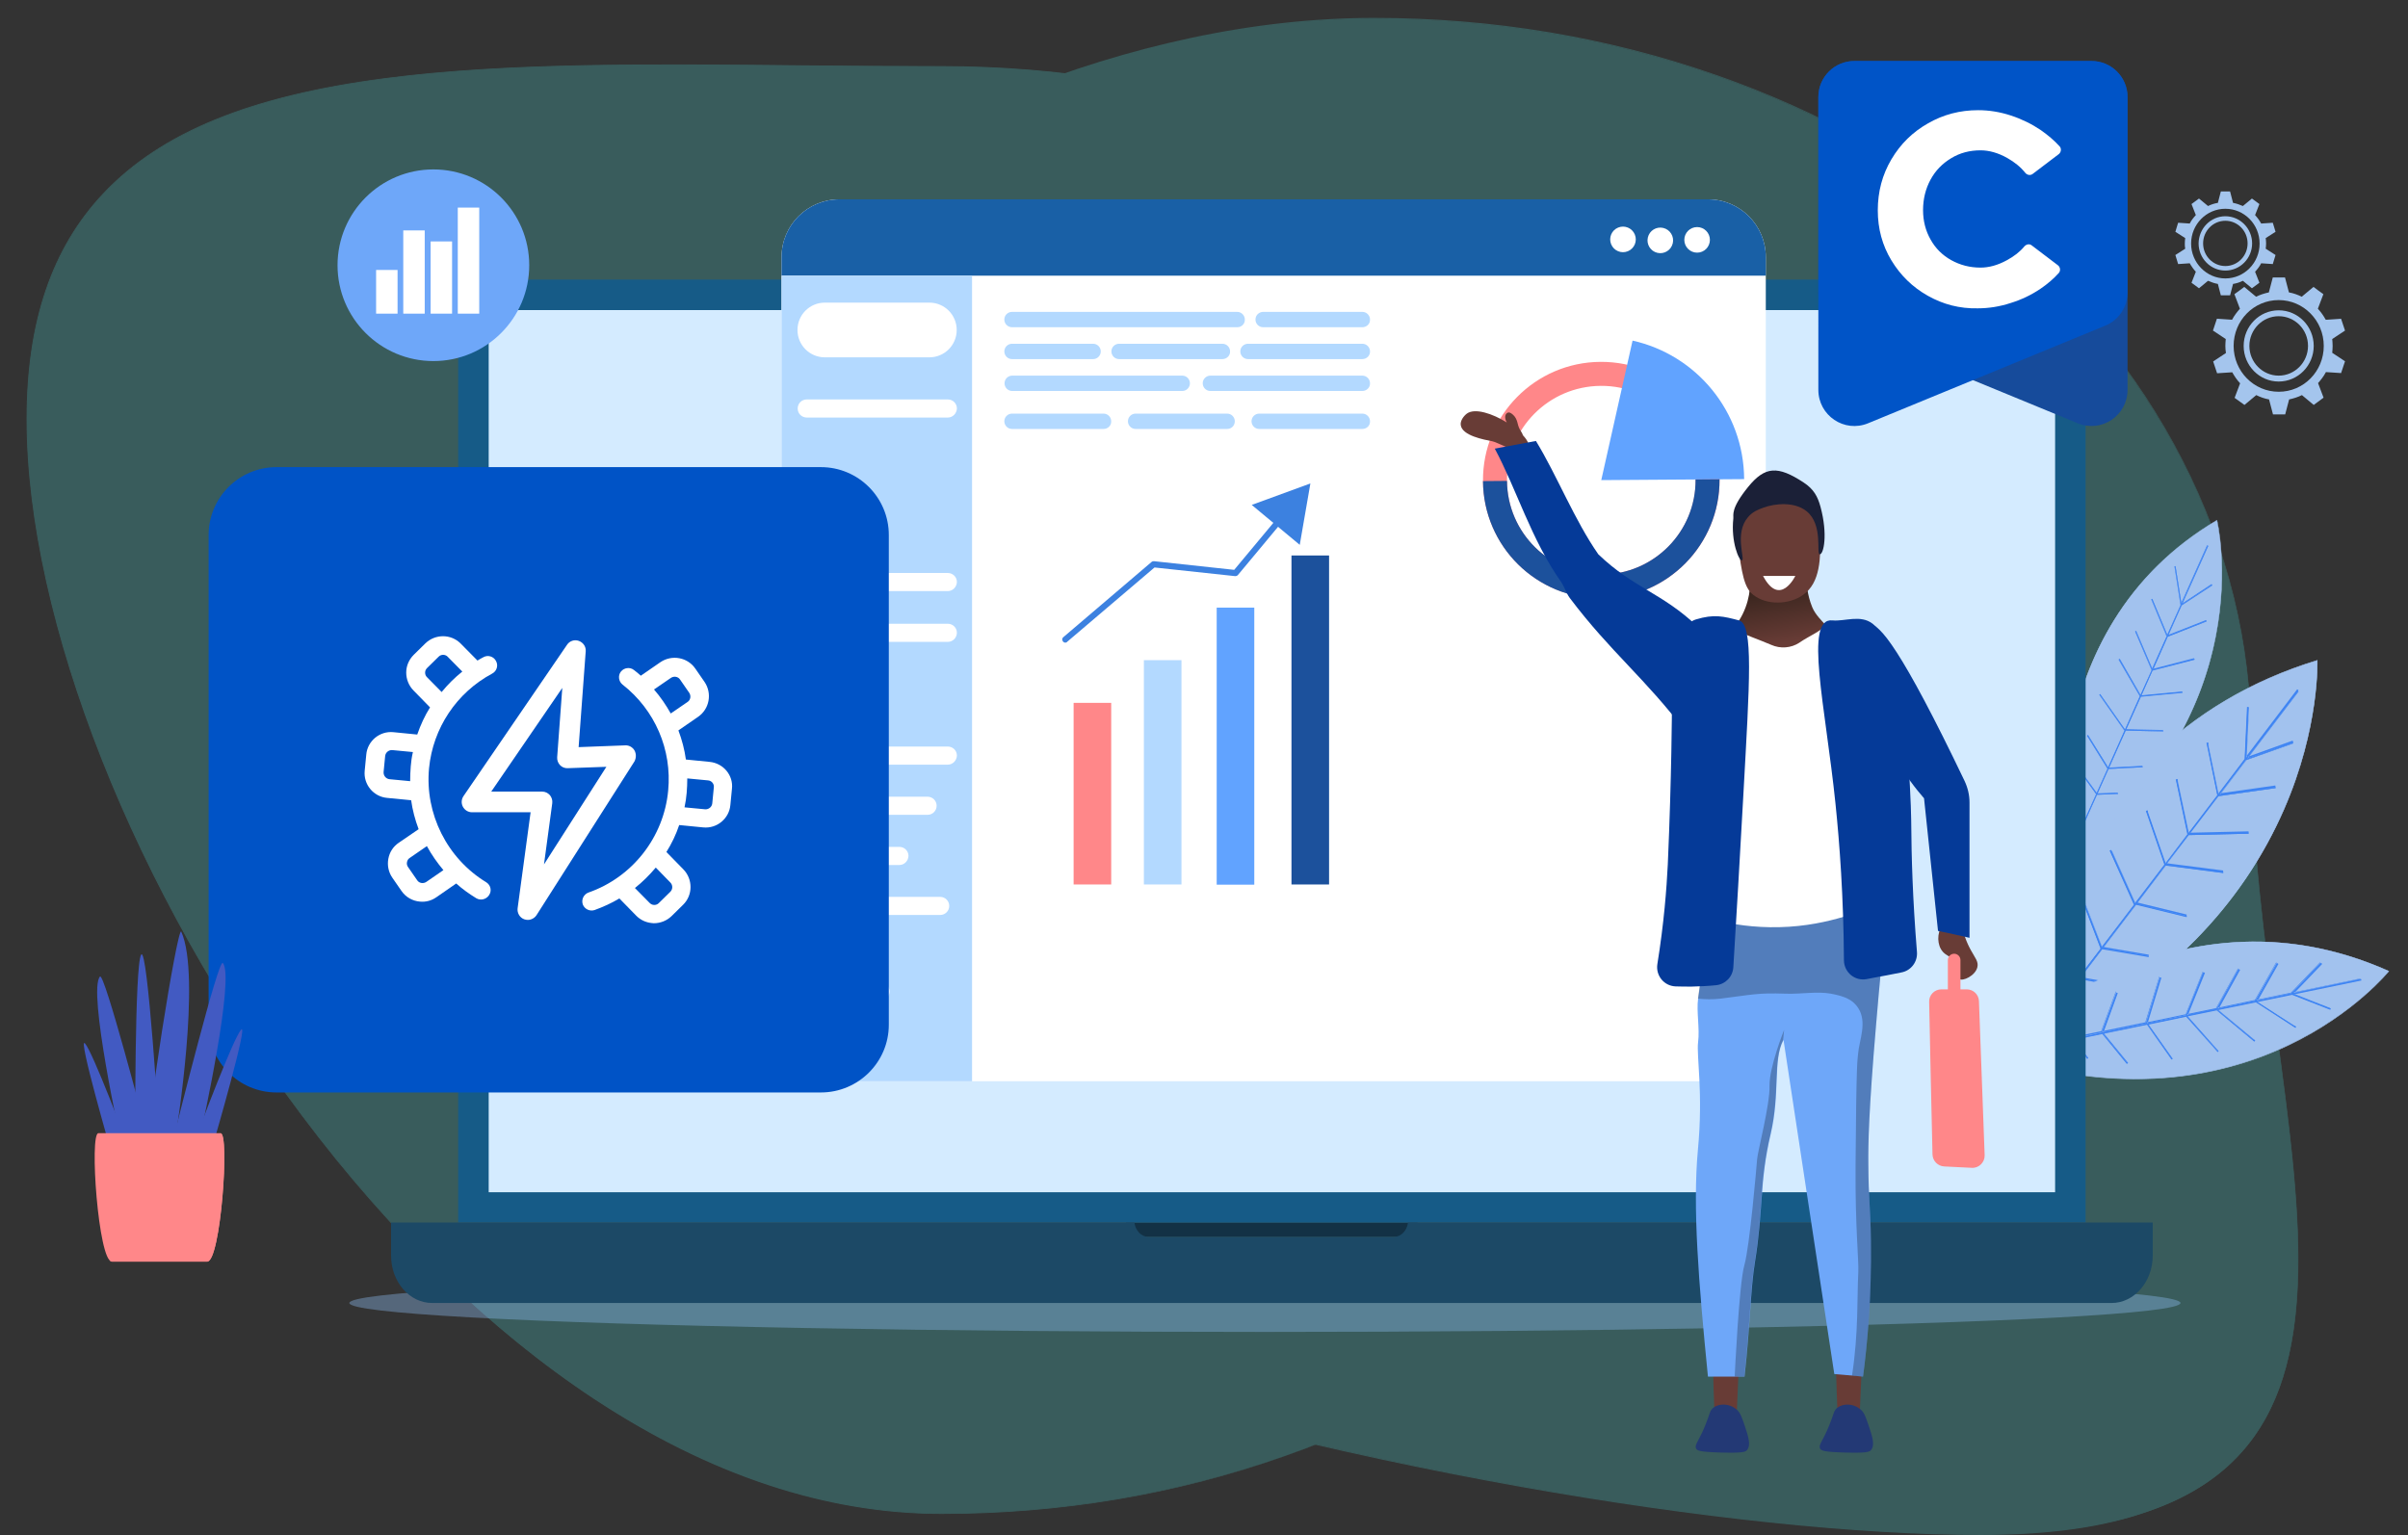 <?xml version="1.0" encoding="UTF-8"?> <!-- Generator: Adobe Illustrator 24.3.0, SVG Export Plug-In . SVG Version: 6.00 Build 0) --> <svg xmlns="http://www.w3.org/2000/svg" xmlns:xlink="http://www.w3.org/1999/xlink" version="1.1" id="_x32_" x="0px" y="0px" viewBox="0 0 1223.5 780.1" style="enable-background:new 0 0 1223.5 780.1;" xml:space="preserve"><rect x="0" y="0" width="1223.5" height="780.1" fill="#333333" stroke="none"/> <style type="text/css"> .st0{opacity:0.2;} .st1{fill:#51FFFF;} .st2{fill:#A4C5ED;} .st3{fill:#A2C2EE;} .st4{fill:#3E84F3;} .st5{opacity:0.37;fill:#8FC0F7;} .st6{fill:#133145;} .st7{fill:#D4EBFF;} .st8{fill:#165B87;} .st9{fill:#1C4966;} .st10{fill:#FFFFFF;} .st11{fill:#1960A6;} .st12{fill:#B3D9FF;} .st13{fill:#FF8789;} .st14{fill:#61A3FF;} .st15{fill:#1C519C;} .st16{fill:#3C81E0;} .st17{fill:#6EA7F9;} .st18{fill:#683C36;} .st19{opacity:0.25;} .st20{fill:url(#SVGID_1_);} .st21{fill:#053A98;} .st22{fill:#1B2037;} .st23{fill:#233975;} .st24{fill:#0053C6;} .st25{fill:#425AC2;} .st26{fill:#164B9B;} .st27{fill:#0054C7;} .st28{fill:url(#SVGID_4_);} .st29{fill:url(#SVGID_7_);} .st30{fill:url(#SVGID_10_);} .st31{fill:url(#SVGID_13_);} .st32{fill:url(#SVGID_16_);} .st33{fill:url(#SVGID_19_);} .st34{fill:url(#SVGID_22_);} .st35{fill:url(#SVGID_25_);} .st36{fill:url(#SVGID_28_);} .st37{fill:url(#SVGID_31_);} .st38{fill:url(#SVGID_34_);} .st39{fill:url(#SVGID_37_);} .st40{fill:url(#SVGID_40_);} .st41{fill:url(#SVGID_43_);} .st42{fill:url(#SVGID_46_);} .st43{fill:url(#SVGID_49_);} .st44{fill:url(#SVGID_52_);} .st45{fill:url(#SVGID_55_);} </style> <g> <g class="st0"> <g> <path class="st1" d="M923.9,401.5c0,203.1-199.5,367.7-445.5,367.7S13.7,416.1,13.7,213S232.3,33.8,478.4,33.8 S923.9,198.4,923.9,401.5z"></path> <path class="st1" d="M478.4,769.4c-58.3,0-117.7-19.6-176.5-58.4c-52.2-34.4-103.5-84-148.3-143.7C68.5,454.1,13.5,315,13.5,213 c0-49.4,12.7-86.9,38.9-114.7c29.3-31.1,74.8-49.7,143.4-58.6c61.4-8,134.5-7.3,211.9-6.5c23,0.2,46.8,0.4,70.7,0.4 c60.2,0,118.5,9.7,173.5,28.9c53.1,18.5,100.8,45.1,141.7,78.8c40.9,33.8,73.1,73.1,95.5,116.9c23.3,45.4,35,93.6,35,143.2 c0,49.7-11.8,97.9-35,143.2c-22.5,43.8-54.6,83.2-95.5,116.9c-40.9,33.8-88.6,60.3-141.7,78.8 C596.9,759.7,538.5,769.4,478.4,769.4z M341.6,33.2c-127.6,0-234.3,7.4-288.9,65.4C26.6,126.3,14,163.7,14,213 c0,101.9,55,240.9,140,354.1c96.4,128.3,214.6,201.9,324.4,201.9c119,0,230.8-38.2,314.9-107.6 c84.1-69.4,130.4-161.7,130.4-259.8s-46.3-190.4-130.4-259.8C709.2,72.3,597.3,34.1,478.4,34.1c-23.9,0-47.7-0.2-70.7-0.4 C385.2,33.4,363.1,33.2,341.6,33.2z"></path> </g> <g> <path class="st1" d="M1143.8,377.1c0,203.1,108.6,402.7-137.5,402.7S174.4,643.1,174.4,440S452.2,9.5,698.3,9.5 S1143.8,174.1,1143.8,377.1z"></path> <path class="st1" d="M1006.3,780.1c-62.2,0-145.2-8.7-233.8-24.5c-95.7-17.1-190.6-41-274.5-69.2 c-96.4-32.4-173.2-68.5-228.4-107.3c-63.4-44.6-95.5-91.4-95.5-139c0-24.8,4.2-50.7,12.4-76.9c7.9-25.2,19.7-50.8,34.9-76.2 c29.3-49,71.7-96.9,122.5-138.6C394.7,106.7,453,72,512.5,47.9c30.8-12.5,62-22.1,92.5-28.6c31.8-6.8,63.1-10.2,93.2-10.2 c60.2,0,118.5,9.7,173.5,28.9c53.1,18.5,100.8,45.1,141.7,78.8c40.9,33.8,73.1,73.1,95.5,116.9c23.3,45.4,35,93.6,35,143.2 c0,50.7,6.7,100.3,13.1,148.3c11.8,87.8,21.9,163.6-15.1,209.4c-12.1,14.9-28.4,25.8-49.9,33.3 C1069.2,776.2,1041.2,780.1,1006.3,780.1z M698.3,9.7c-115.6,0-248,52-354.1,139.1C238,235.9,174.6,344.8,174.6,440 c0,47.4,32.1,94,95.3,138.5c55.1,38.8,131.9,74.9,228.2,107.3c191.6,64.4,397.7,93.7,508.2,93.7c66.6,0,110.9-14.7,135.4-45.1 c36.9-45.6,26.7-121.3,15-209c-6.4-48-13.1-97.7-13.1-148.4c0-98.1-46.3-190.4-130.4-259.8C929.1,47.9,817.3,9.7,698.3,9.7z"></path> </g> </g> </g> <g> <g> <g> <path class="st2" d="M1157.8,157.7c9.8,0,17.8,8.1,17.8,18.1c0,10-8,18.1-17.8,18.1c-9.8,0-17.8-8.1-17.8-18.1 C1140,165.8,1148,157.7,1157.8,157.7z M1157.8,190.9c8.2,0,14.9-6.8,14.9-15.1c0-8.4-6.7-15.1-14.9-15.1 c-8.2,0-14.9,6.8-14.9,15.1S1149.6,190.9,1157.8,190.9z"></path> <path class="st2" d="M1130.7,175.8c0-1.2,0.1-2.3,0.2-3.5l-6.5-4.3l1-3l1-3l7.7,0.5c1.1-2.1,2.5-3.9,4-5.6l-2.8-7.4l2.5-1.8 l2.5-1.9l6,5c2-1,4.2-1.7,6.5-2.2l2-7.6h6.2l2,7.6c2.3,0.4,4.5,1.2,6.5,2.2l6-5l2.5,1.9l2.5,1.8l-2.8,7.4c1.6,1.7,2.9,3.6,4,5.6 l7.8-0.5l1,3l1,3l-6.5,4.3c0.1,1.1,0.2,2.3,0.2,3.5c0,1.2-0.1,2.3-0.2,3.5l6.5,4.3l-1,3l-1,3l-7.7-0.5c-1.1,2.1-2.5,3.9-4,5.6 l2.8,7.4l-5,3.7l-6-5c-2,1-4.2,1.7-6.5,2.2l-2,7.6l-6.2,0l-2-7.6c-2.3-0.4-4.5-1.2-6.5-2.2l-6,5l-2.5-1.8l-2.5-1.8l2.8-7.4 c-1.6-1.7-2.9-3.6-4-5.6l-7.7,0.5l-1-3l-1-3l6.5-4.3C1130.8,178.2,1130.7,177,1130.7,175.8z M1157.8,199.1 c12.7,0,22.9-10.4,22.9-23.3c0-12.9-10.3-23.3-22.9-23.3c-12.7,0-22.9,10.4-22.9,23.3C1134.9,188.7,1145.2,199.1,1157.8,199.1z"></path> </g> <g> <path class="st2" d="M1130.7,109.9c7.5,0,13.6,6.2,13.6,13.8c0,7.6-6.1,13.8-13.6,13.8c-7.5,0-13.6-6.2-13.6-13.8 C1117.2,116.1,1123.2,109.9,1130.7,109.9z M1130.7,135.2c6.3,0,11.3-5.2,11.3-11.5c0-6.4-5.1-11.5-11.3-11.5 c-6.3,0-11.3,5.2-11.3,11.5C1119.4,130.1,1124.5,135.2,1130.7,135.2z"></path> <path class="st2" d="M1110.1,123.7c0-0.9,0.1-1.8,0.2-2.7l-5-3.2l0.7-2.3l0.7-2.3l5.9,0.4c0.8-1.6,1.9-3,3.1-4.3l-2.2-5.6 l1.9-1.4l1.9-1.4l4.6,3.8c1.6-0.8,3.2-1.3,5-1.6l1.5-5.8l4.7,0l1.5,5.8c1.7,0.3,3.4,0.9,5,1.6l4.6-3.8l1.9,1.4l1.9,1.4l-2.2,5.6 c1.2,1.3,2.2,2.7,3.1,4.3l5.9-0.4l0.7,2.3l0.7,2.3l-5,3.2c0.1,0.9,0.2,1.8,0.2,2.7c0,0.9-0.1,1.8-0.2,2.7l5,3.2l-0.7,2.3 l-0.7,2.3l-5.9-0.4c-0.8,1.6-1.9,3-3.1,4.3l2.2,5.6l-3.8,2.8l-4.6-3.8c-1.6,0.8-3.2,1.3-5,1.6l-1.5,5.8l-4.7,0l-1.5-5.8 c-1.7-0.3-3.4-0.9-5-1.6l-4.6,3.8l-1.9-1.4l-1.9-1.4l2.2-5.6c-1.2-1.3-2.2-2.7-3.1-4.3l-5.9,0.4l-0.7-2.3l-0.7-2.3l5-3.2 C1110.1,125.5,1110.1,124.6,1110.1,123.7z M1130.7,141.5c9.6,0,17.4-7.9,17.4-17.7c0-9.8-7.8-17.7-17.4-17.7 c-9.6,0-17.4,7.9-17.4,17.7C1113.3,133.5,1121.1,141.5,1130.7,141.5z"></path> </g> </g> </g> <g> <g> <g> <path class="st3" d="M1025,537.1c0,0,7.7-157.4,152.4-201.5C1177.4,335.6,1183,470.7,1025,537.1z"></path> <path class="st3" d="M1024.8,537.3l0-0.2c0-0.4,2.2-39.9,22-84.3c11.6-26.1,27-48.7,45.6-67.2c23.3-23.2,51.9-40,84.9-50.1 l0.2-0.1l0,0.2c0,0.3,1.2,34.3-17,75.9c-10.7,24.4-25.8,46.7-45,66.2c-24,24.3-54.5,44.4-90.5,59.5L1024.8,537.3z M1177.2,335.8 c-74.6,22.8-112,76.2-130.2,117.1c-19,42.5-21.7,80.6-21.9,83.9c81.4-34.3,118.4-87.1,135.2-125.5 C1177.7,371.5,1177.3,338.6,1177.2,335.8z"></path> </g> <g> <polygon class="st4" points="1156.2,400.5 1156.1,399.9 1127.7,403.9 1141.2,386.2 1165.2,377.6 1165,377.1 1141.8,385.4 1167.8,351.2 1167.3,350.9 1141.3,385.1 1142.5,359.7 1141.9,359.6 1140.6,385.9 1127.2,403.6 1121.8,377.6 1121.3,377.7 1126.7,404.3 1112.1,423.4 1106.3,396.1 1105.7,396.3 1111.6,424.1 1100.4,438.9 1091.1,412 1090.5,412.2 1099.9,439.4 1085,459.1 1084.8,459.1 1072.7,432.2 1072.1,432.4 1084.3,459.4 1084.4,459.6 1084.6,459.6 1067.9,481.5 1058.5,457.2 1058,457.4 1067.4,482.1 1056.5,496.5 1049.5,481.6 1049,481.9 1056.1,497.1 1034.9,524.9 1035.3,525.3 1056.4,497.6 1071.1,500.3 1071.2,499.7 1056.9,497 1068,482.4 1091.7,486.4 1091.8,485.8 1068.4,481.8 1085.2,459.8 1111,466.1 1111.1,465.5 1085.6,459.3 1100.3,439.9 1129.6,443.7 1129.7,443.1 1100.7,439.3 1112.1,424.4 1142.5,423.7 1142.5,423.1 1112.6,423.8 1127.2,404.6 "></polygon> <path class="st4" d="M1035.4,525.5l-0.7-0.5l21.2-27.9l-7.1-15.3l0.8-0.4l6.9,14.8l10.8-14.1l-9.5-24.8l0.8-0.3l0.1,0.1l9.2,24.1 l16.4-21.5l-0.1,0l-0.1-0.2l-12.2-27.2l0.8-0.4l12.1,27l0,0l14.9-19.5l-9.4-27.3l0.9-0.3l0,0.1l9.2,26.6l11-14.5l-5.9-27.9 l0.9-0.2l5.8,27.1l14.4-18.9l-5.5-26.6l0.9-0.2l0,0.1l5.3,25.7l13.2-17.4l1.2-26.4l0.9,0l0,0.1l-1.2,24.9l25.8-34l0.7,0.5 l-25.8,33.8l22.8-8.2l0.3,0.8l-24.1,8.6l-13.2,17.4l28.2-4l0.1,0.9l-29.1,4.2l-14.4,18.9l29.8-0.7l0,0.9l-0.2,0l-30.4,0.7 l-11.1,14.6l28.8,3.7l-0.1,0.9l-29.3-3.8l-14.5,19.1l25.4,6.2l-0.2,0.9l-0.1,0l-25.7-6.3l-16.6,21.8l23.3,4l-0.2,0.9l-23.8-4 l-10.9,14.4l14.2,2.6l-0.2,0.9l-14.7-2.7L1035.4,525.5z M1035.1,524.9l0.2,0.2l21.1-27.7l14.6,2.7l0.1-0.3l-14.4-2.7l11.3-14.9 l23.7,4l0.1-0.3l-23.5-4l17-22.3l0.1,0l25.6,6.3l0.1-0.3l-25.6-6.2l14.9-19.6l29.2,3.8l0-0.3l-29-3.7l11.5-15.2l0.1,0l30.3-0.7 l0-0.3l-30.1,0.7l14.9-19.5l0.1,0l28.9-4.1l0-0.3l-28.6,4.1l13.7-18l0,0l23.9-8.5l-0.1-0.3l-23.5,8.4l26.2-34.4l-0.2-0.2 l-26.2,34.5l1.2-25.7l-0.3,0l-1.2,26.2l-13.7,18l-5.4-26.2l-0.3,0.1l5.4,26.4l-14.8,19.5l-5.9-27.5l-0.3,0.1l5.9,27.7l0,0.1 l-11.4,15l-0.1-0.3l-9.2-26.7l-0.3,0.1l9.4,27.2l0,0.1l-15,19.7l-0.3-0.1l0-0.1l-12-26.8l-0.3,0.1l12.1,27l0.4,0.1l-17,22.3 l-9.4-24.5l-0.3,0.1l9.5,24.7l-0.1,0.1l-11.1,14.6l-7-15l-0.3,0.1l7.1,15.1l-0.1,0.1L1035.1,524.9z"></path> </g> </g> <g> <g> <path class="st3" d="M1012.4,535.9c0,0,88.9-92.7,201.4-42.4C1213.8,493.5,1145,579.6,1012.4,535.9z"></path> <path class="st3" d="M1012.2,536l0.1-0.1c0.2-0.2,22.7-23.4,58.5-40.1c21.1-9.8,42.6-15.5,64-16.9c26.7-1.8,53.3,3.1,79,14.6 l0.1,0.1l-0.1,0.1c-0.2,0.2-17.6,21.7-51,37.6c-19.6,9.3-40.8,14.9-63.1,16.6c-27.8,2.1-57.2-1.8-87.5-11.8L1012.2,536z M1213.6,493.6c-58-25.9-109.6-13-142.6,2.4c-34.4,16-56.4,37.9-58.3,39.9c68.4,22.5,119.4,9.8,150.1-4.9 C1194.8,515.8,1212.1,495.4,1213.6,493.6z"></path> </g> <g> <polygon class="st4" points="1166.1,522.1 1166.4,521.7 1146.7,509 1164.5,505.3 1183.8,512.9 1184,512.4 1165.4,505.1 1199.6,498 1199.5,497.5 1165.2,504.7 1179.5,489.7 1179.1,489.3 1164.3,504.8 1146.6,508.5 1157.2,489.7 1156.8,489.4 1145.9,508.6 1126.7,512.6 1137.7,492.7 1137.3,492.5 1126.1,512.8 1111.3,515.8 1119.9,494.4 1119.4,494.2 1110.7,516 1091,520 1090.9,519.9 1097.8,496.9 1097.4,496.8 1090.4,519.9 1090.4,520 1090.5,520.2 1068.5,524.7 1075.8,504.7 1075.3,504.6 1067.9,524.8 1053.5,527.8 1057.2,514.9 1056.7,514.8 1052.9,527.9 1025,533.7 1025.1,534.2 1052.9,528.4 1060.4,537.9 1060.8,537.6 1053.4,528.3 1068.1,525.3 1080.5,540.5 1080.9,540.1 1068.6,525.2 1090.8,520.6 1103.2,538.2 1103.6,537.9 1091.3,520.5 1110.7,516.5 1126.7,534.4 1127,534.1 1111.2,516.3 1126.2,513.2 1145.3,529.1 1145.6,528.7 1126.8,513.1 1146.1,509.1 "></polygon> <path class="st4" d="M1025,534.3l-0.1-0.7l28-5.8l3.8-13.2l0.7,0.2l-3.7,12.8l14.2-2.9l7.4-20.3l0.7,0.3l0,0.1l-7.2,19.8 l21.6-4.5l0,0l0.1-0.2l7-23.2l0.7,0.2l-7,23.1l0,0l19.6-4.1l8.8-21.8l0.7,0.3l0,0.1l-8.6,21.3l14.6-3l11.3-20.3l0.6,0.4 l-10.9,19.8l18.9-3.9l10.9-19.3l0.6,0.4l-0.1,0.1l-10.5,18.6l17.4-3.6l14.9-15.6l0.5,0.5l-0.1,0.1l-14.1,14.7l34-7.1l0.1,0.7 l-33.9,7l18.4,7.2l-0.3,0.7l-19.4-7.6l-17.4,3.6l19.5,12.6l-0.4,0.6l-20.1-13l-19,3.9l18.7,15.5l-0.5,0.6l-0.1-0.1l-19-15.8 l-14.7,3l15.7,17.7l-0.5,0.5l-16-18l-19.1,4l12.3,17.4l-0.6,0.4l-0.1-0.1l-12.4-17.6l-21.8,4.5l12.2,14.9l-0.6,0.5l-12.5-15.2 l-14.4,3l7.3,9.2l-0.6,0.5l-7.6-9.5L1025,534.3z M1025.1,533.8l0,0.2l27.7-5.8l7.5,9.5l0.2-0.2l-7.4-9.4l14.9-3.1l12.4,15.1 l0.2-0.2l-12.3-15l22.4-4.6l0,0.1l12.4,17.5l0.2-0.1l-12.4-17.5l19.7-4.1l15.9,17.9l0.2-0.2l-15.9-17.8l15.2-3.2l0,0l19,15.7 l0.2-0.2l-18.9-15.7l19.6-4.1l0,0l19.9,12.9l0.1-0.2l-19.8-12.8l18.1-3.7l0,0l19.2,7.5l0.1-0.2l-18.9-7.4l34.5-7.2l0-0.2 l-34.6,7.2l14.5-15.2l-0.2-0.2l-14.8,15.4l-18,3.7l10.7-19l-0.2-0.1l-10.8,19.1l-19.5,4.1l11.1-20l-0.2-0.1l-11.2,20.2l-0.1,0 l-15.1,3.1l0.1-0.2l8.6-21.4l-0.2-0.1l-8.7,21.7l-0.1,0l-19.8,4.1l-0.2-0.2l0-0.1l6.9-22.9l-0.2-0.1l-7,23l0.2,0.2l-22.4,4.6 l7.3-20.1l-0.2-0.1l-7.4,20.2l-0.1,0l-14.6,3l3.7-13l-0.2-0.1L1053,528l-0.1,0L1025.1,533.8z"></path> </g> </g> <g> <g> <path class="st3" d="M1049.2,438.3c0,0-18.2-117.7,77.2-173.9C1126.4,264.4,1150.6,363.4,1049.2,438.3z"></path> <path class="st3" d="M1049.2,438.5l0-0.2c0-0.3-4.5-29.9,2.8-65.9c4.3-21.2,11.7-40.4,22.1-57.2c13-21,30.6-38.1,52.3-50.9 l0.1-0.1l0,0.1c0.1,0.2,6,25.2-0.6,58.9c-3.8,19.8-11.2,38.8-21.8,56.3c-13.3,21.9-31.7,41.7-54.9,58.8L1049.2,438.5z M1126.4,264.5c-49.1,29-67.5,74.7-74.2,107.9c-7,34.6-3.2,63.1-2.9,65.7c52.2-38.7,70.4-83.8,76.4-114.9 C1132,290.8,1126.8,266.6,1126.4,264.5z"></path> </g> <g> <polygon class="st4" points="1121.2,315.8 1121.1,315.4 1101.7,323 1108.5,307.7 1124.1,297.5 1123.9,297.1 1108.8,307 1122,277.5 1121.6,277.3 1108.4,306.9 1105.4,287.9 1105,287.9 1108.1,307.6 1101.2,322.9 1093.6,304.5 1093.2,304.7 1101,323.4 1093.6,340 1085.4,320.8 1085,320.9 1093.4,340.5 1087.6,353.3 1077.1,335 1076.7,335.2 1087.4,353.8 1079.8,370.8 1079.7,370.8 1067.1,352.9 1066.8,353.2 1079.4,371.2 1079.5,371.3 1079.6,371.3 1071.2,390.2 1060.9,373.7 1060.5,374 1070.9,390.7 1065.4,403.1 1058.2,393.2 1057.9,393.5 1065.2,403.6 1054.4,427.7 1054.8,427.9 1065.5,403.9 1076.2,403.5 1076.2,403.1 1065.7,403.4 1071.4,390.8 1088.7,389.9 1088.7,389.4 1071.6,390.3 1080.1,371.3 1099.2,371.7 1099.2,371.3 1080.3,370.8 1087.8,354.1 1109,352.1 1108.9,351.6 1088,353.6 1093.7,340.7 1115.1,335.2 1115,334.8 1094,340.2 1101.4,323.6 "></polygon> <path class="st4" d="M1054.8,428l-0.6-0.3l10.8-24.1l-7.3-10.1l0.5-0.4l7.1,9.8l5.5-12.2l-10.4-16.8l0.5-0.4l0.1,0.1l10.1,16.3 l8.3-18.6l0,0l-0.1-0.1l-12.7-18.1l0.5-0.4l12.6,18l0,0l7.5-16.9l-10.8-18.6l0.6-0.4l0.1,0.1l10.5,18.2l5.6-12.5l-8.4-19.7 l0.6-0.3l8.1,19.1l7.3-16.3l-7.8-18.8l0.6-0.3l0,0.1l7.6,18.1l6.7-15l-3.1-19.7l0.6-0.1l0,0.1l2.9,18.6l13.1-29.3l0.6,0.3 l-13.1,29.2l14.8-9.8l0.3,0.6l-15.7,10.3l-6.7,15l19.3-7.6l0.2,0.6l-19.9,7.8l-7.3,16.4l20.9-5.4l0.1,0.7l-0.1,0l-21.3,5.5 l-5.7,12.7l20.9-2l0.1,0.7l-21.2,2l-7.4,16.5l18.8,0.4l0,0.7l-0.1,0l-19-0.4l-8.4,18.8l17-0.9l0,0.7l-17.4,0.9l-5.5,12.4 l10.4-0.4l0,0.7l-10.8,0.4L1054.8,428z M1054.5,427.6l0.2,0.1l10.7-23.9l10.7-0.4l0-0.2l-10.6,0.4l5.8-12.9l17.3-0.9l0-0.2 l-17.2,0.9l8.6-19.3l0.1,0l19,0.4l0-0.2l-19-0.4l7.6-16.9l21.1-2l0-0.2l-21,2l5.9-13.1l0.1,0l21.2-5.5l0-0.2l-21.1,5.4l7.5-16.9 l0,0l19.7-7.8l-0.1-0.2l-19.6,7.7l7-15.6l0,0l15.5-10.2l-0.1-0.2l-15.3,10l13.3-29.7l-0.2-0.1l-13.3,29.8l-3-19.2l-0.2,0 l3.1,19.6l-7,15.6l-7.7-18.5l-0.2,0.1l7.8,18.7l-7.5,16.8l-8.2-19.4l-0.2,0.1l8.3,19.5l0,0l-5.8,13l-0.1-0.2l-10.5-18.2l-0.2,0.1 l10.7,18.6l0,0.1l-7.6,17.1l-0.3,0l0,0l-12.5-17.8l-0.2,0.1l12.6,18l0.3,0l-8.6,19.3l-10.3-16.6l-0.2,0.1l10.4,16.7l0,0.1 l-5.6,12.6l-7.2-10l-0.2,0.1l7.3,10l0,0.1L1054.5,427.6z"></path> </g> </g> </g> <g id="Laptop_18_"> <ellipse class="st5" cx="642.7" cy="662.2" rx="465.2" ry="14.7"></ellipse> <rect x="572.1" y="621.3" class="st6" width="148.1" height="7.3"></rect> <g> <path class="st7" d="M240.5,613.6V172.9c0-12.7,10.3-23,23-23h765.4c12.7,0,23,10.3,23,23v440.7H240.5z"></path> <path class="st8" d="M1028.9,157.6c8.4,0,15.3,6.8,15.3,15.3v433H248.3v-433c0-8.4,6.8-15.3,15.3-15.3H1028.9L1028.9,157.6z M1028.9,142.1H263.5c-17,0-30.7,13.8-30.7,30.7v448.5h826.9V172.9C1059.6,155.9,1045.9,142.1,1028.9,142.1L1028.9,142.1z"></path> </g> <path class="st9" d="M1093.8,621.3v16.8c0,13.3-9.4,24.1-20.9,24.1H219.6c-11.6,0-20.9-10.8-20.9-24.1v-16.8h377.7 c0.5,4.1,3.5,7.3,7.2,7.3h124.6c3.7,0,6.7-3.2,7.2-7.3H1093.8z"></path> <g> <g> <path class="st10" d="M897.2,130.7v418.8H397.1V130.7c0-16.3,13.2-29.4,29.4-29.4h441.3C884.1,101.3,897.2,114.5,897.2,130.7z"></path> <path class="st11" d="M897.2,130.7v9.4H397.1v-9.4c0-16.3,13.2-29.4,29.4-29.4h441.3C884.1,101.3,897.2,114.5,897.2,130.7z"></path> <ellipse transform="matrix(0.924 -0.383 0.383 0.924 16.115 324.815)" class="st10" cx="824.5" cy="121.9" rx="6.5" ry="6.5"></ellipse> <ellipse transform="matrix(0.23 -0.973 0.973 0.23 531.006 914.755)" class="st10" cx="843.4" cy="121.9" rx="6.5" ry="6.5"></ellipse> <circle class="st10" cx="862.3" cy="121.9" r="6.5"></circle> </g> <g> <rect x="397.1" y="140.1" class="st12" width="96.8" height="409.4"></rect> <path class="st10" d="M472.2,181.6h-53.1c-7.7,0-13.9-6.2-13.9-13.9v0c0-7.7,6.2-13.9,13.9-13.9h53.1c7.7,0,13.9,6.2,13.9,13.9v0 C486.1,175.4,479.9,181.6,472.2,181.6z"></path> <path class="st10" d="M481.6,300.4h-71.7c-2.5,0-4.6-2-4.6-4.6l0,0c0-2.5,2-4.6,4.6-4.6h71.7c2.5,0,4.6,2,4.6,4.6l0,0 C486.1,298.3,484.1,300.4,481.6,300.4z"></path> <path class="st10" d="M481.6,212.2h-71.7c-2.5,0-4.6-2-4.6-4.6v0c0-2.5,2-4.6,4.6-4.6h71.7c2.5,0,4.6,2,4.6,4.6v0 C486.1,210.1,484.1,212.2,481.6,212.2z"></path> <path class="st10" d="M481.6,326.2h-71.7c-2.5,0-4.6-2-4.6-4.6l0,0c0-2.5,2-4.6,4.6-4.6h71.7c2.5,0,4.6,2,4.6,4.6l0,0 C486.1,324.2,484.1,326.2,481.6,326.2z"></path> <path class="st10" d="M481.6,388.6h-71.7c-2.5,0-4.6-2-4.6-4.6l0,0c0-2.5,2-4.6,4.6-4.6h71.7c2.5,0,4.6,2,4.6,4.6l0,0 C486.1,386.5,484.1,388.6,481.6,388.6z"></path> <path class="st10" d="M471.3,414.1h-61.5c-2.5,0-4.6-2-4.6-4.6l0,0c0-2.5,2-4.6,4.6-4.6h61.5c2.5,0,4.6,2,4.6,4.6l0,0 C475.9,412,473.9,414.1,471.3,414.1z"></path> <path class="st10" d="M457,439.6h-47.1c-2.5,0-4.6-2-4.6-4.6l0,0c0-2.5,2-4.6,4.6-4.6H457c2.5,0,4.6,2,4.6,4.6l0,0 C461.5,437.5,459.5,439.6,457,439.6z"></path> <path class="st10" d="M477.7,465h-67.8c-2.5,0-4.6-2-4.6-4.6l0,0c0-2.5,2-4.6,4.6-4.6h67.8c2.5,0,4.6,2,4.6,4.6l0,0 C482.3,463,480.2,465,477.7,465z"></path> <path class="st10" d="M447.4,508.5h-37.6c-2.5,0-4.6-2-4.6-4.6v0c0-2.5,2-4.6,4.6-4.6h37.6c2.5,0,4.6,2,4.6,4.6v0 C452,506.4,449.9,508.5,447.4,508.5z"></path> </g> <g> <rect x="545.5" y="357.2" class="st13" width="19.1" height="92.3"></rect> <rect x="581.2" y="335.5" class="st12" width="19.1" height="114"></rect> <rect x="618.2" y="308.8" class="st14" width="19.1" height="140.8"></rect> <rect x="656.2" y="282.3" class="st15" width="19.1" height="167.2"></rect> <g> <g> <path class="st16" d="M541.3,326.6c-0.4,0-0.9-0.2-1.2-0.6c-0.6-0.7-0.5-1.7,0.2-2.2l44.8-38.2c0.3-0.3,0.8-0.4,1.2-0.4 l40.8,4.4l22.9-27.5c0.6-0.7,1.6-0.8,2.2-0.2c0.7,0.6,0.8,1.6,0.2,2.2l-23.4,28.1c-0.3,0.4-0.9,0.6-1.4,0.6l-41-4.4l-44.3,37.7 C542,326.5,541.6,326.6,541.3,326.6z"></path> </g> <g> <polygon class="st16" points="660.4,276.9 665.8,245.7 636,256.6 "></polygon> </g> </g> <g> <path class="st13" d="M813.2,183.9c-33.2,0.2-59.9,27.3-59.7,60.5s27.3,59.9,60.5,59.7c33.2-0.2,59.9-27.3,59.7-60.5 C873.5,210.4,846.4,183.7,813.2,183.9z M813.3,196.1c26.5-0.2,48.1,21.1,48.3,47.6S840.4,291.8,814,292 c-26.5,0.2-48.1-21.1-48.3-47.6C765.5,217.9,786.8,196.3,813.3,196.1z"></path> <path class="st14" d="M829.5,173.1L813.6,244l72.6-0.5C886,209,861.8,180.3,829.5,173.1z"></path> <path class="st15" d="M765.7,244.4l-12.2,0.1c0.2,33.2,27.3,59.9,60.5,59.7L814,292C787.5,292.1,765.9,270.8,765.7,244.4z"></path> <path class="st15" d="M873.7,243.6l-12.2,0.1c0.2,26.5-21.1,48.1-47.6,48.3l0.1,12.2C847.2,303.9,873.9,276.8,873.7,243.6z"></path> </g> </g> <g> <path class="st12" d="M628.7,166.3H514.2c-2.2,0-3.9-1.8-3.9-3.9l0,0c0-2.2,1.8-3.9,3.9-3.9h114.4c2.2,0,3.9,1.8,3.9,3.9l0,0 C632.6,164.6,630.8,166.3,628.7,166.3z"></path> <path class="st12" d="M555.4,182.5h-41.2c-2.2,0-3.9-1.8-3.9-3.9l0,0c0-2.2,1.8-3.9,3.9-3.9h41.2c2.2,0,3.9,1.8,3.9,3.9l0,0 C559.3,180.7,557.6,182.5,555.4,182.5z"></path> <path class="st12" d="M692.2,198.7H615c-2.2,0-3.9-1.8-3.9-3.9l0,0c0-2.2,1.8-3.9,3.9-3.9h77.2c2.2,0,3.9,1.8,3.9,3.9l0,0 C696.2,196.9,694.4,198.7,692.2,198.7z"></path> <path class="st12" d="M600.7,198.7h-86.4c-2.2,0-3.9-1.8-3.9-3.9l0,0c0-2.2,1.8-3.9,3.9-3.9h86.4c2.2,0,3.9,1.8,3.9,3.9l0,0 C604.6,196.9,602.9,198.7,600.7,198.7z"></path> <path class="st12" d="M560.7,218h-46.5c-2.2,0-3.9-1.8-3.9-3.9l0,0c0-2.2,1.8-3.9,3.9-3.9h46.5c2.2,0,3.9,1.8,3.9,3.9l0,0 C564.7,216.3,562.9,218,560.7,218z"></path> <path class="st12" d="M623.5,218H577c-2.2,0-3.9-1.8-3.9-3.9l0,0c0-2.2,1.8-3.9,3.9-3.9h46.5c2.2,0,3.9,1.8,3.9,3.9l0,0 C627.4,216.3,625.7,218,623.5,218z"></path> <path class="st12" d="M692.2,218h-52.4c-2.2,0-3.9-1.8-3.9-3.9l0,0c0-2.2,1.8-3.9,3.9-3.9h52.4c2.2,0,3.9,1.8,3.9,3.9l0,0 C696.2,216.3,694.4,218,692.2,218z"></path> <path class="st12" d="M692.2,182.5h-58.1c-2.2,0-3.9-1.8-3.9-3.9l0,0c0-2.2,1.8-3.9,3.9-3.9h58.1c2.2,0,3.9,1.8,3.9,3.9l0,0 C696.2,180.7,694.4,182.5,692.2,182.5z"></path> <path class="st12" d="M621.1,182.5h-52.5c-2.2,0-3.9-1.8-3.9-3.9l0,0c0-2.2,1.8-3.9,3.9-3.9h52.5c2.2,0,3.9,1.8,3.9,3.9l0,0 C625.1,180.7,623.3,182.5,621.1,182.5z"></path> <path class="st12" d="M692.2,166.3h-50.4c-2.2,0-3.9-1.8-3.9-3.9l0,0c0-2.2,1.8-3.9,3.9-3.9h50.4c2.2,0,3.9,1.8,3.9,3.9l0,0 C696.2,164.6,694.4,166.3,692.2,166.3z"></path> </g> </g> </g> <g id="Icons_18_"> <g> <circle class="st17" cx="220.2" cy="134.8" r="48.7"></circle> <g> <rect x="191.1" y="137.2" class="st10" width="10.9" height="22.2"></rect> <rect x="204.9" y="117.1" class="st10" width="10.9" height="42.3"></rect> <rect x="218.8" y="122.7" class="st10" width="10.9" height="36.7"></rect> <rect x="232.6" y="105.5" class="st10" width="10.9" height="53.9"></rect> </g> </g> </g> <g id="Man2_18_"> <path class="st18" d="M932.9,696.3c0.2,7.1,0.4,14.2,0.7,21.3c3.8,0.4,7.5,0.9,11.3,1.3c0.4-10,0.9-19.9,1.3-29.9 C941.7,691.4,937.3,693.8,932.9,696.3z"></path> <path class="st18" d="M870.4,696.3c0.2,7.1,0.4,14.2,0.7,21.3c3.8,0.4,7.5,0.9,11.3,1.3c0.4-10,0.9-19.9,1.3-29.9 C879.2,691.4,874.8,693.8,870.4,696.3z"></path> <path class="st17" d="M953.3,520c-3.9,45.6-4.1,61.7-4,71.8c0.1,18.4,1.1,21.3,1.3,38.6c0.4,28.9-1.8,52.7-4,69.2 c-3.3-0.3-6.6-0.6-9.9-0.9c-1.6-0.1-3.1-0.3-4.7-0.4c-8.6-56.6-17.2-113.2-25.8-169.8c0,0.1-0.1,0.1-0.1,0.2 c-5.3,10.2-1.5,26.8-6.4,47.7c-5.8,24.6-3.7,38.6-8,64.9c-2.3,14-2.3,31.2-5.3,58.3h-18.6c-4.8-48.4-7.8-85.9-5.1-115.2 c2.8-29.2-0.8-47.6,0.1-54.8c0.9-6.8-0.9-15.7,0-22c2.5-17.9,4.9-33.7,7.2-46.8c30-2.8,60-5.7,90-8.5 C956.9,479.1,954.8,502.1,953.3,520z"></path> <path class="st19" d="M953.3,520c-3.9,45.6-4.1,61.7-4,71.8c0.1,18.4,1.1,21.3,1.3,38.6c0.4,28.9-1.8,52.7-4,69.2 c-3.3-0.3-2.3-0.2-5.6-0.5c3.4-22,2.5-39.9,3.2-52.6c0.3-6-1.6-22.4-1.4-53.9c0.4-55.6,1-53.4,1.3-57.1c0.5-6.6,4.8-16,0-23.3 c-2.5-3.8-6.2-5.8-13.8-7.2c-7.1-1.3-15.4,0.3-23,0c-14.5-0.5-16.8,0.5-33,2.5c-4.2,0.5-8.1,0.4-11.6,0c2.5-17.9,4.9-33.7,7.2-46.8 c30-2.8,60-5.7,90-8.5C956.9,479.1,954.8,502.1,953.3,520z"></path> <path class="st18" d="M988.1,468.9c-3.7,3.4-4.1,9.5-2,13.3c2.5,4.6,7.6,3.9,9.1,8.4c1.1,3.4-1.1,5.9,0.2,6.9 c1.8,1.4,8.3-1.6,9.3-6c0.7-2.8-1.3-4.9-3.3-8.6c-2-3.6-4.3-9-5.3-16.6C995,466.2,991.1,466.1,988.1,468.9z"></path> <path class="st10" d="M876.6,317.9c-2.5,3.8-6.4,10.2-9.8,18.6c-2.9,7.3-10.5,28.6-2.7,86.9c1.4,10.7,3.8,26,8,44.3 c7.9,2,18.9,3.8,31.9,3.5c13.6-0.3,24.8-2.9,32.8-5.3c2.8-23.7,4.5-51.1,3.5-81.6c-0.8-24.4-3.1-46.7-6.2-66.5 C915,317.9,895.8,317.9,876.6,317.9z"></path> <linearGradient id="SVGID_1_" gradientUnits="userSpaceOnUse" x1="-1811.515" y1="301.75" x2="-1807.32" y2="326.921" gradientTransform="matrix(1 0 0 1 2712.755 0)"> <stop offset="0" style="stop-color:#3D2720"></stop> <stop offset="1" style="stop-color:#683C36"></stop> </linearGradient> <path class="st20" d="M889.2,297.4c-0.1,2.7-0.6,6.8-2.3,11.3c-1.9,5.2-4.6,8.7-6.3,10.6c6.2,3.6,12.9,5.6,19.3,8.4 c4.7,2.1,10.1,1.7,14.4-1.1c0,0,0.1,0,0.1-0.1c5.5-3.7,10.2-5.3,13.2-8.8c-1.6-1.9-5.2-5.2-6.8-9.1c-2.7-6.6-3-12.6-2.9-16 C908.3,294.3,898.7,295.8,889.2,297.4z"></path> <g> <defs> <path id="SVGID_17_" d="M889.2,297.4c-0.1,2.7-0.6,6.8-2.3,11.3c-1.9,5.2-4.6,8.7-6.3,10.6c7.3,8.4,14.5,16.8,21.8,25.3 c2.1-0.4,13.1-2.6,19.5-14c2.8-5.1,3.7-10.1,4-13.3c-1.6-1.9-3.6-4.8-5.2-8.6c-2.7-6.6-3-12.6-2.9-16 C908.3,294.3,898.7,295.8,889.2,297.4z"></path> </defs> <clipPath id="SVGID_3_"> <use xlink:href="#SVGID_17_" style="overflow:visible;"></use> </clipPath> </g> <path class="st18" d="M892.3,251.5c-6,3.6-8.4,9.3-8.8,10.4c-1.3,3.3-1.7,6.8-0.5,15c2.1,14.5,3.1,21.7,7.8,25.4 c6.8,5.4,18.3,5.1,25.4,0c8.8-6.3,8.8-18.4,8.8-31.1c0-7.2-0.1-10.8-2.6-14.5C916.6,248.3,902,245.7,892.3,251.5z"></path> <path class="st18" d="M745.3,210.2c4.1-3,13.1,0,20.3,4.5c-0.6-1-0.9-2-0.8-3.2c0.1-0.9,0.8-1.8,1.7-1.9c0.5,0,1,0.2,1.4,0.5 c1.2,0.8,2.2,2,2.7,3.4c0.5,1.2,0.6,2.4,1.1,3.6c0.4,1.1,1.1,2,1.7,3.1c0.1,0.3,0.3,0.7,0.4,1c1.4,1.5,2.4,3,2.8,4.3 c0.5,1.5-5.6,1.4-5.8,1.7c-1.6,2.9-9.5-2.3-12.4-2.9c-4.6-0.9-15.5-2.9-16.2-8.3C741.9,213.9,743.6,211.5,745.3,210.2z"></path> <path class="st21" d="M862.6,318.5c-18-17.2-32.6-19.6-50.5-36.8c-12.2-17.5-20.9-39.9-31.7-57.6c-7,1.3-14,2.6-20.9,3.9 c11.1,20.7,18.4,46,33.6,67.6c1.8,2.6,2.6,5.7,4.5,8.3c20.9,27.7,38.3,40.7,59.2,68.4C858.7,354.3,860.6,336.4,862.6,318.5z"></path> <path class="st21" d="M950.1,317.8c4.4-1.6,16.1,12.2,48.1,79.1c1.6,3.4,2.5,7.1,2.5,10.9v68.8c-5.3-1.2-10.6-2.4-16-3.5 c-2.4-22.5-4.7-44.9-7.1-67.4c-8.2-9.4-22.4-28.4-27.5-55.9C949.6,347,944.6,319.8,950.1,317.8z"></path> <path class="st22" d="M924.6,281.7c-1.9-0.1,1.9-15-6.7-21.9c-5.9-4.8-15.7-4.1-21.9-1.8c-2.5,0.9-5.5,2-7.9,4.9 c-7,8.2-1.3,21.4-3,21.9c-1.5,0.4-5.7-9.5-4.4-21.3c0.2-1.8-1.5-4.9,7.5-16c8.6-10.6,15.1-10.9,28.2-2.3c5.2,3.4,7.2,7.2,8.6,12.4 C928.8,271.6,926.6,281.8,924.6,281.7z"></path> <path class="st21" d="M883.6,315.3c-7.9-2.1-12.7-3.3-21.9-0.5c-10,3-12.1,23.5-12.2,44.8c0,0-0.1,34.6-2.1,79.8 c-0.6,12.1-1.9,29.5-5.3,50.6c-0.9,5.8,3.4,11.1,9.3,11.3c2.6,0.1,5.3,0.1,8.1,0.1c4.3-0.1,8.5-0.3,12.4-0.7 c4.8-0.5,8.5-4.3,8.8-9.1c1.5-24.6,3.3-54.8,5.2-89.5C888.9,347.2,891.1,317.3,883.6,315.3z"></path> <path class="st21" d="M931.1,315.3c-14.6-1.6-3.6,43.6,1.5,93.1c2.1,20.3,4.1,47.3,4.3,79.7c0.1,6.1,5.6,10.6,11.5,9.5 c1-0.2,2-0.4,3.1-0.6c4.9-0.9,9.8-1.8,14.6-2.8c4.9-0.9,8.3-5.4,7.9-10.4c-2.2-27-2.8-49-2.9-64.9c0,0-0.3-56.7-11.6-89.5 c-1-3-3.2-8.7-8-12.4C945.3,312.2,937.3,315.9,931.1,315.3z"></path> <path class="st13" d="M986.4,502.8h12.9c3.3,0,6.1,2.6,6.2,6l2.9,78.3c0.1,3.6-2.9,6.6-6.5,6.4c-4.7-0.2-9.4-0.5-14.1-0.7 c-3.2-0.2-5.8-2.8-5.9-6.1c-0.6-25.9-1.2-51.8-1.7-77.6C980.1,505.7,982.9,502.8,986.4,502.8z"></path> <path class="st13" d="M992.9,508.8L992.9,508.8c-1.7,0-3.2-1.4-3.2-3.2v-17.7c0-1.7,1.4-3.2,3.2-3.2l0,0c1.7,0,3.2,1.4,3.2,3.2 v17.7C996.1,507.3,994.7,508.8,992.9,508.8z"></path> <path class="st23" d="M933.6,715.4c-2,1.5-1.7,3-4.1,8.8c-3.3,8.3-5.7,10-4.7,12c0.5,1,1.7,1.7,12.6,2c11.2,0.3,12.5-0.3,13.3-1.3 c2-2.5,0.7-6.7-1.3-12.6c-1.6-4.6-2.3-6.9-4.7-8.5C941.6,713.4,936.7,713.1,933.6,715.4z"></path> <path class="st23" d="M870.6,715.4c-2,1.5-1.7,3-4.1,8.8c-3.3,8.3-5.7,10-4.7,12c0.5,1,1.7,1.7,12.6,2c11.2,0.3,12.5-0.3,13.3-1.3 c2-2.5,0.7-6.7-1.3-12.6c-1.6-4.6-2.3-6.9-4.7-8.5C878.6,713.4,873.6,713.1,870.6,715.4z"></path> <path class="st10" d="M912.2,292.7c0,0-7.8,16.2-16.4,0H912.2z"></path> <path class="st19" d="M906.5,523.4l-0.5,5.2c-5.3,10.2-1.5,26.8-6.4,47.7c-5.8,24.6-3.7,38.6-8,64.9c-2.3,14-2.3,31.2-5.3,58.3 h-4.9c0,0,2.2-47.2,4.9-56.5s6.2-50.1,6.5-54s6.6-27.9,6.3-37.2C898.9,542.4,906.5,523.4,906.5,523.4z"></path> </g> <path class="st24" d="M417.1,555.2H140.5c-19,0-34.5-15.4-34.5-34.5V271.9c0-19,15.4-34.5,34.5-34.5h276.6c19,0,34.5,15.4,34.5,34.5 v248.9C451.6,539.8,436.1,555.2,417.1,555.2z"></path> <g> <path class="st25" d="M81,576.9c0,0-6-97.2-9.3-91.7c-3.3,5.5-3,92-3,94.2C68.7,581.6,81,576.9,81,576.9z"></path> <path class="st25" d="M89.5,575.8c0,0,12.9-79.6,2.6-102.3c-1.8-3.9-18.9,103.2-16.1,105.1C78.9,580.4,85.9,583.8,89.5,575.8z"></path> <path class="st25" d="M109.1,578.8c0,0,17.4-60,13.4-55.5c-4,4.5-20.9,49.4-22.8,54.6C97.8,583.1,107,589.4,109.1,578.8z"></path> <path class="st25" d="M102.4,574.2c0,0,17.2-77.8,10.8-84.8c-2.2-2.4-22.8,80.2-25,88.7C86,586.6,100.8,591.2,102.4,574.2z"></path> <path class="st25" d="M56.6,585.8c0,0-17.4-60-13.4-55.5s20.9,49.4,22.8,54.6C67.9,590.2,58.7,596.4,56.6,585.8z"></path> <path class="st25" d="M61.6,581.1c0,0-17.2-77.8-10.8-84.8c2.2-2.4,22.6,75.4,24.8,83.9C77.8,588.8,63.2,598.1,61.6,581.1z"></path> <g> <g> <g> <path class="st13" d="M50,575.9c2.9,0,59.2,0,62.1,0c4.7,0,0,65.2-6.8,65.2c-3.3,0-45.2,0-48.5,0C50,641.1,45.3,575.9,50,575.9z "></path> </g> <g> <path class="st13" d="M55.9,640.8c0.3,0.2,0.6,0.4,0.9,0.4h48.5c6.8,0,11.4-65.2,6.8-65.2h-0.3 C105.3,588.7,84.7,625.7,55.9,640.8z"></path> </g> </g> </g> </g> <g> <path class="st26" d="M935.2,165.5l120.5,49.6c12.1,5,25.3-3.9,25.3-17V49.3c0-10.1-8.2-18.3-18.3-18.3H942.2 c-10.1,0-18.3,8.2-18.3,18.3v99.3C923.8,156,928.3,162.7,935.2,165.5z"></path> <path class="st27" d="M1069.7,165.5l-120.5,49.6c-12.1,5-25.3-3.9-25.3-17V49.3c0-10.1,8.2-18.3,18.3-18.3h120.5 c10.1,0,18.3,8.2,18.3,18.3v99.3C1081,156,1076.5,162.7,1069.7,165.5z"></path> <path class="st10" d="M979.5,150.3c-7.8-4.4-13.9-10.4-18.5-18c-4.6-7.6-6.9-16.1-6.9-25.4c0-9.5,2.3-18.1,6.9-25.9 c4.6-7.8,10.8-13.9,18.6-18.3c7.8-4.5,16.3-6.7,25.5-6.7c5.6,0,11.1,0.9,16.6,2.7c5.5,1.8,10.6,4.3,15.2,7.4 c3.7,2.6,6.9,5.3,9.6,8.3c1,1.1,0.8,2.9-0.4,3.9l-13.3,10.1c-1.2,0.9-2.8,0.6-3.8-0.6c-2.3-2.9-5.4-5.4-9.1-7.5 c-4.6-2.6-9.2-3.9-13.6-3.9c-5.5,0-10.5,1.3-14.9,4c-4.5,2.7-8,6.3-10.5,10.9c-2.5,4.6-3.8,9.8-3.8,15.5c0,5.5,1.3,10.5,3.8,14.9 c2.5,4.5,6,8,10.5,10.5c4.5,2.5,9.4,3.8,14.9,3.8c4.3,0,8.7-1.2,13.3-3.7c3.7-2,6.7-4.3,9-7.1c1-1.1,2.6-1.4,3.7-0.5l13.3,10.1 c1.2,0.9,1.5,2.7,0.5,3.9c-2.6,2.9-5.7,5.6-9.4,8.1c-4.6,3.1-9.6,5.5-15.1,7.2c-5.5,1.8-11.1,2.7-16.7,2.7 C995.7,156.9,987.3,154.7,979.5,150.3z"></path> </g> <g> <path class="st10" d="M247.1,448.4c-19.9-12.1-31.3-34.8-29.1-58C220,370,232,352,250.1,342.3c2.3-1.2,3.2-4.1,1.9-6.4 c-1.2-2.3-4.1-3.2-6.4-1.9c-1,0.5-2,1.1-3,1.7l-8.5-8.6c-4.9-5-13-5-18-0.1l-5.9,5.8c-2.4,2.4-3.8,5.6-3.8,9c0,3.4,1.3,6.6,3.6,9 l8.5,8.7c-2.7,4.3-4.8,8.9-6.5,13.8l-12.1-1.2c-7-0.7-13.2,4.5-13.8,11.4l-0.8,8.2c-0.7,7,4.5,13.2,11.4,13.8l12.2,1.2 c0.7,5,2,9.9,3.8,14.7l-10.1,6.9c-2.8,1.9-4.7,4.8-5.3,8.2c-0.6,3.3,0.1,6.7,2,9.5l4.7,6.8c2.2,3.2,5.7,5.1,9.3,5.4 c2.9,0.3,5.8-0.4,8.4-2.2l10.1-7c3.1,2.8,6.6,5.3,10.2,7.5c2.2,1.3,5.1,0.6,6.5-1.6C250,452.7,249.3,449.8,247.1,448.4z M216.9,344.1c-0.6-0.6-0.9-1.4-0.9-2.3c0-0.9,0.4-1.7,1-2.3l5.9-5.8c0.7-0.7,1.7-1,2.6-0.9c0.7,0.1,1.5,0.4,2,1l7.4,7.5 c-3.9,3.1-7.4,6.6-10.5,10.4L216.9,344.1z M208.7,389.5c-0.2,2.5-0.3,5-0.3,7.5l-10.5-1c-1.8-0.2-3.1-1.8-3-3.6l0.8-8.2 c0.2-1.8,1.8-3.1,3.6-3l10.5,1C209.2,384.7,208.9,387.1,208.7,389.5z M216.6,448.2c-1.5,1-3.6,0.7-4.6-0.8l-4.7-6.8 c-0.5-0.7-0.7-1.6-0.5-2.5c0.2-0.9,0.6-1.6,1.4-2.1l8.7-6c2.4,4.4,5.2,8.4,8.4,12.2L216.6,448.2z"></path> <path class="st10" d="M360.6,387.2l-12.1-1.2c-0.7-5.1-2-10-3.8-14.8l10-6.9c5.8-4,7.2-11.9,3.3-17.7l-4.7-6.8 c-4-5.8-11.9-7.2-17.7-3.3l-10,6.9c-1.1-1-2.3-2-3.5-2.9c-2-1.6-5-1.2-6.6,0.8c-1.6,2-1.2,5,0.8,6.6c16.5,12.9,25.2,33.1,23.2,53.9 c-2.2,23.6-18.1,44-40.5,51.8c-2.4,0.9-3.7,3.5-2.9,6c0.9,2.4,3.5,3.7,6,2.9c4.4-1.6,8.6-3.5,12.6-5.9l8.6,8.8 c2.1,2.1,4.8,3.4,7.8,3.7c0.4,0,0.8,0.1,1.1,0.1c3.4,0,6.6-1.3,9-3.6l5.9-5.8c5-4.9,5-13,0.1-18l-8.6-8.8c2.7-4.3,4.9-8.9,6.5-13.7 l12.2,1.2c7,0.7,13.2-4.5,13.8-11.4l0.8-8.2C372.7,394.1,367.6,387.9,360.6,387.2z M340.6,448.5c1.3,1.3,1.3,3.4,0,4.7l-5.9,5.8 c-0.6,0.6-1.4,0.9-2.3,0.9c-0.9,0-1.7-0.4-2.3-1l-7.5-7.6c3.9-3.1,7.4-6.6,10.6-10.4L340.6,448.5z M332.3,350.4l8.6-5.9 c1.5-1,3.6-0.7,4.6,0.8l4.7,6.8c1,1.5,0.7,3.6-0.8,4.6l-8.6,5.9C338.4,358.3,335.6,354.2,332.3,350.4z M362.7,400.1l-0.8,8.2l0,0 c-0.2,1.8-1.8,3.1-3.6,3l-10.5-1c0.5-2.4,0.9-4.9,1.1-7.4c0.2-2.4,0.3-4.9,0.3-7.3l10.5,1C361.5,396.7,362.9,398.3,362.7,400.1z"></path> <path class="st10" d="M322.4,381.4c-1-1.7-2.8-2.7-4.7-2.6l-23.7,0.9l3.6-48.7c0.2-2.4-1.3-4.5-3.5-5.3c-2.2-0.8-4.7,0-6,2 l-52.6,76.9c-1.1,1.6-1.2,3.7-0.3,5.4c0.9,1.7,2.7,2.8,4.6,2.8h29.8l-6.6,48.8c-0.3,2.4,1.1,4.8,3.4,5.6c0.6,0.2,1.2,0.3,1.8,0.3 c1.7,0,3.4-0.9,4.4-2.4l49.8-78.2C323.3,385.1,323.3,383.1,322.4,381.4z M276.4,439.3l4.2-31.1c0.2-1.5-0.3-3-1.2-4.1 c-1-1.1-2.4-1.8-3.9-1.8h-25.9l36.1-52.7l-2.6,35.2c-0.1,1.5,0.4,2.9,1.4,4c1,1.1,2.5,1.7,4,1.6l19.6-0.7L276.4,439.3z"></path> </g> </svg> 